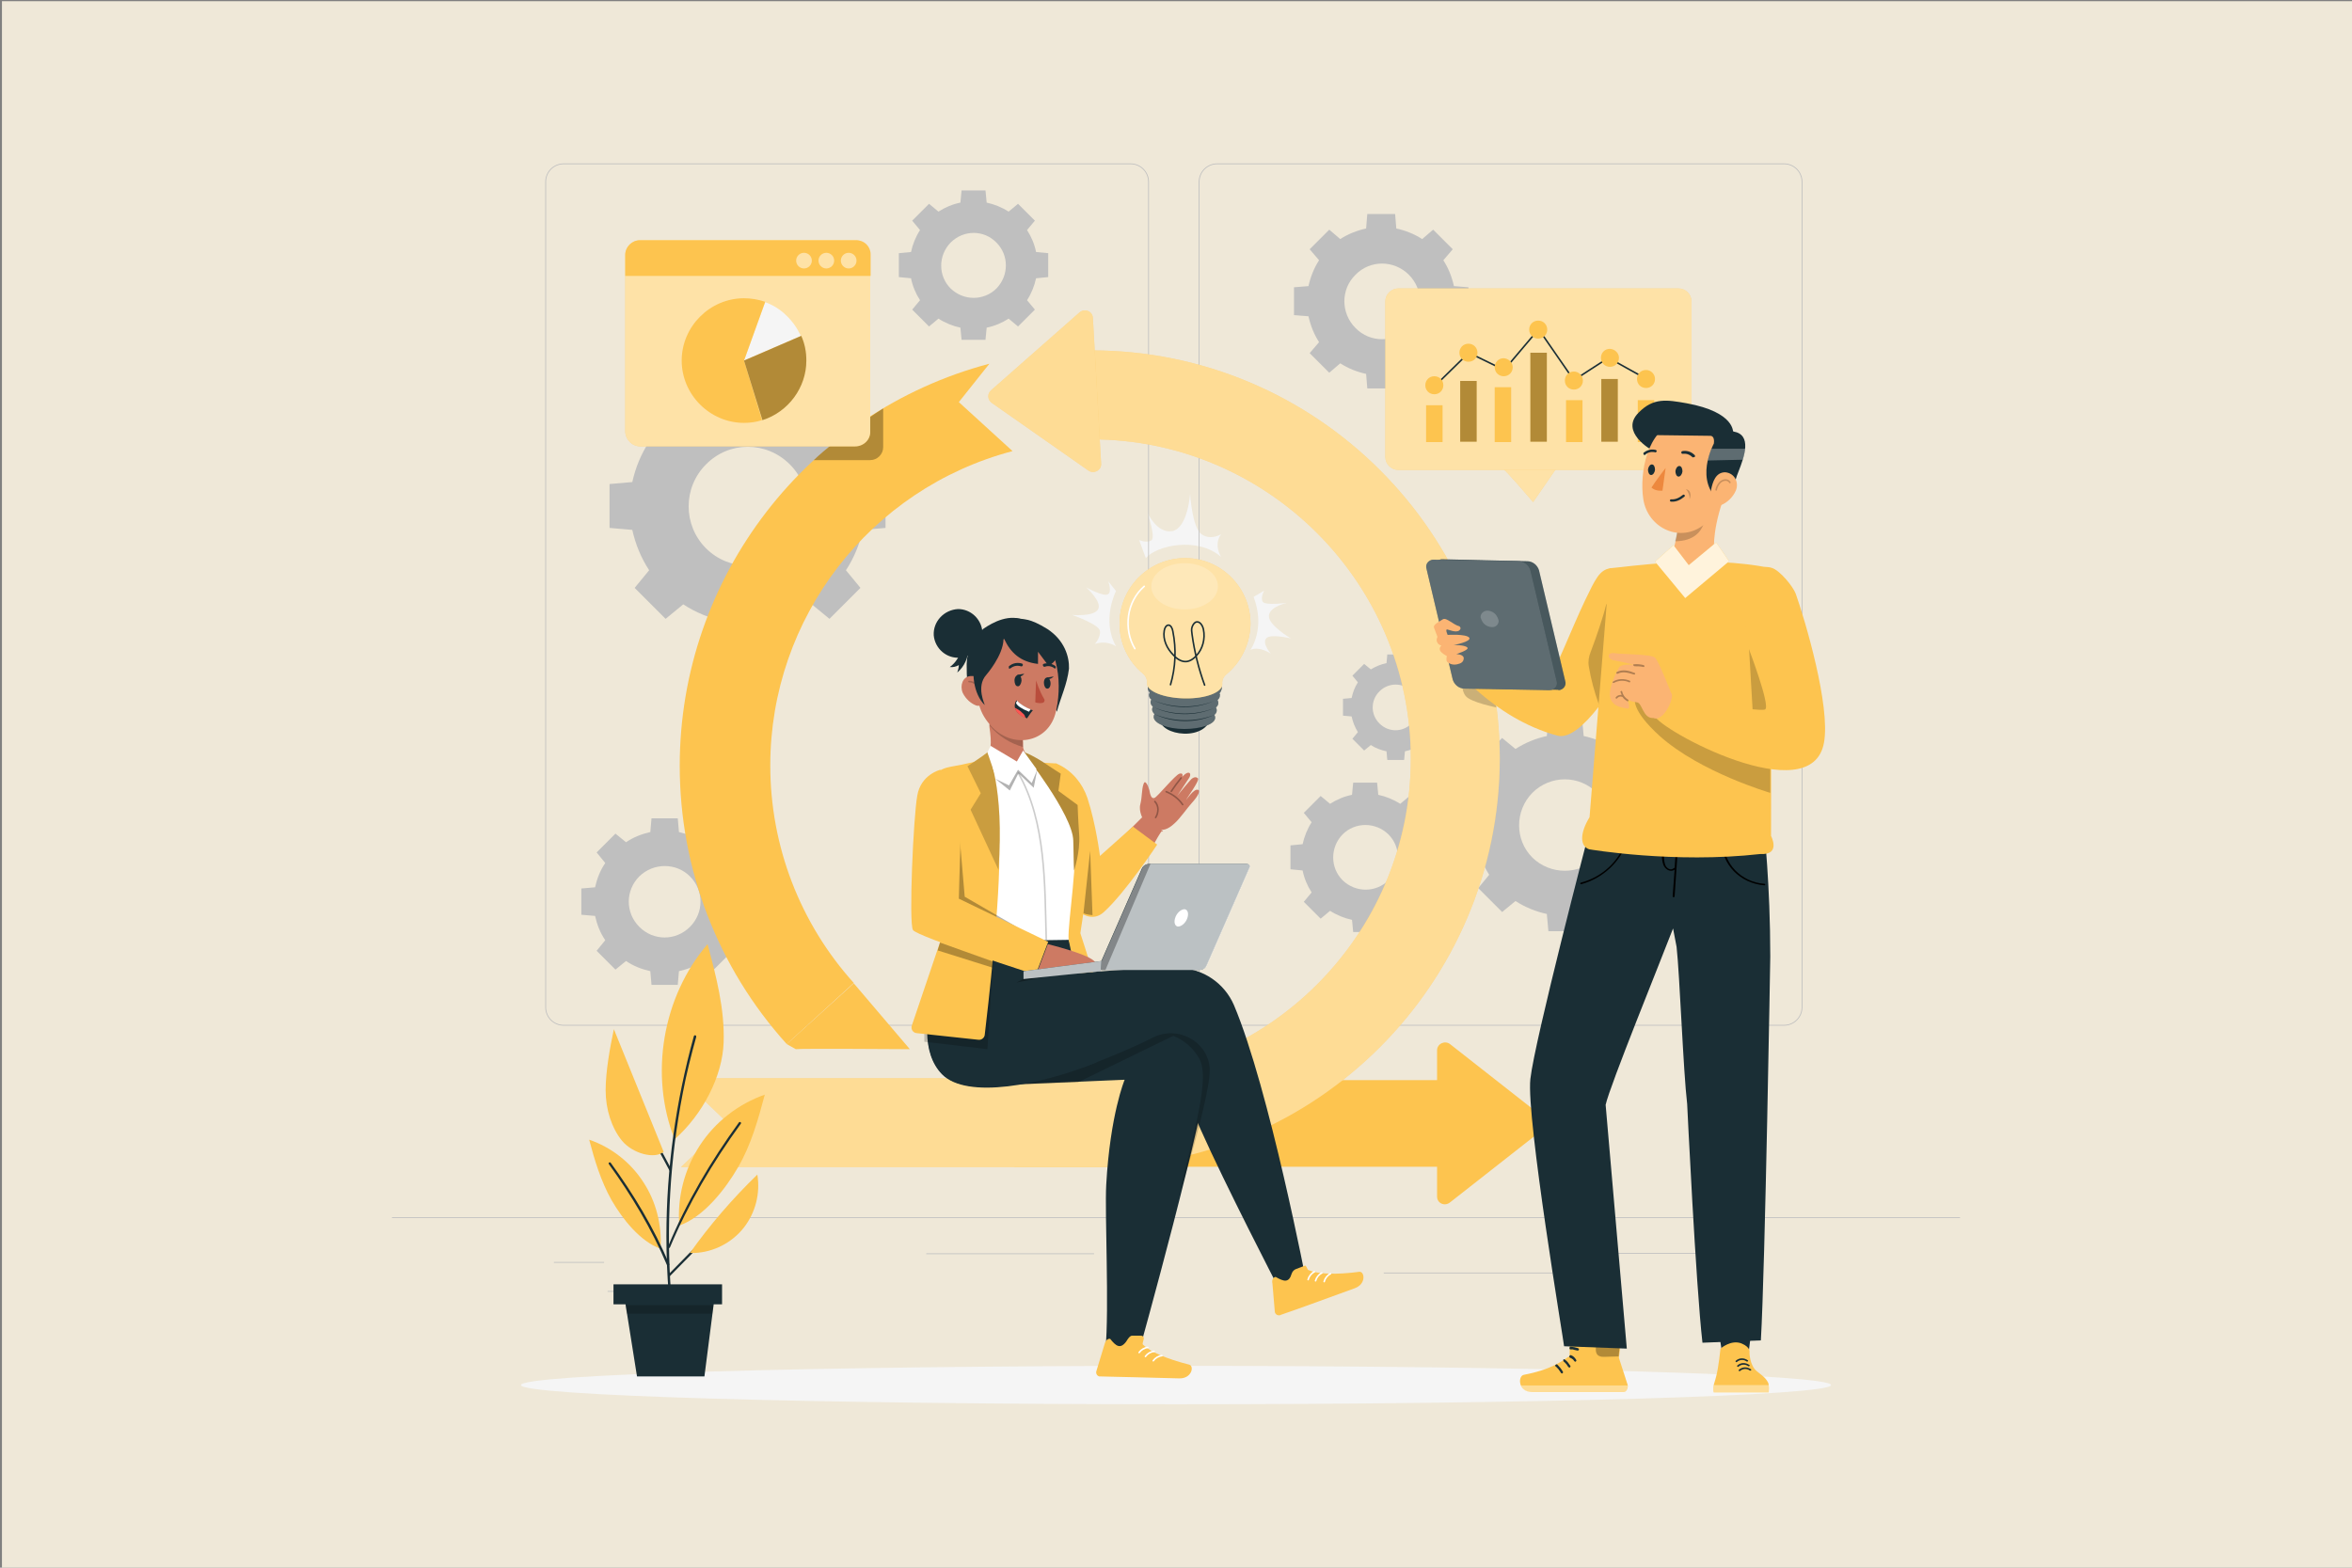 <?xml version="1.0" encoding="utf-8"?>
<!-- Generator: Adobe Illustrator 26.5.0, SVG Export Plug-In . SVG Version: 6.00 Build 0)  -->
<svg version="1.0" id="Layer_1" xmlns="http://www.w3.org/2000/svg" xmlns:xlink="http://www.w3.org/1999/xlink" x="0px" y="0px"
	 viewBox="0 0 600 400" enable-background="new 0 0 600 400" xml:space="preserve">
<rect x="0" y="0" width="600" height="400" fill="#808080" stroke="none"/>
<rect x="0.5" y="0.3" fill="#EFE8D8" width="600" height="400"/>
<g>
	<path fill="#F5F5F5" d="M292.3,142.4c2.8-3.3,13.3-5.5,19.2-0.3c0,0-2-3.1,0-5.8c0,0-2.6,1.7-5,0c-2.4-1.7-2.9-10.3-2.9-10.3
		s-0.6,8.7-4.5,9.5c-3.9,0.8-6.4-4.7-6.4-4.7s2.1,6.1,1.1,7c-1.1,0.9-3.2,0-3.2,0L292.3,142.4z"/>
	<path fill="#F5F5F5" d="M284.7,150.8c0,0-3.8,7.4,0,14.1c-1.6-1-3.6-1.2-5.4-0.6c0,0,1.5-1.6,1.3-3.3c-0.2-1.7-7.1-4.1-7.1-4.1
		s5.5,0.5,6.6-1.4c1.2-1.9-3-5.6-3-5.6s4.6,2.5,5.6,1.7c1-0.8,0-3.3,0-3.3L284.7,150.8z"/>
	<path fill="#F5F5F5" d="M319,165.8c0,0,3.9-5.4,0.8-13.5l2.7-1.6c0,0-1,1.7-0.4,2.8c0.6,1.1,6.3,0.3,6.3,0.3s-4.5,0.9-4.7,3.3
		c-0.2,2.4,5.6,5.8,5.6,5.8s-5.3-1.3-6.3,0c-1.1,1.3,1.2,3.9,1.2,3.9S321.4,164.8,319,165.8z"/>
	<path fill="#BFBFBF" d="M165.6,112.7c-2.1,3.2-3.5,6.7-4.3,10.3l-5.8,0.5l0,11.2l5.8,0.5c0.8,3.6,2.2,7.1,4.3,10.3l-3.7,4.5
		l7.9,7.9l4.5-3.7c3.2,2.1,6.7,3.5,10.3,4.3l0.5,5.8l11.2,0l0.5-5.8c3.6-0.8,7.1-2.2,10.3-4.3l4.5,3.7l7.9-7.9l-3.7-4.5
		c2.1-3.2,3.5-6.7,4.3-10.3l5.8-0.5l0-11.2l-5.8-0.5c-0.8-3.6-2.2-7.1-4.3-10.3l3.7-4.5l-7.9-7.9l-4.5,3.7
		c-3.2-2.1-6.7-3.5-10.3-4.3l-0.5-5.8l-11.2,0l-0.5,5.8c-3.6,0.8-7.1,2.2-10.3,4.3l-4.5-3.7l-7.9,7.9L165.6,112.7z M201.5,118.5
		c5.9,5.9,5.9,15.5,0,21.4c-5.9,5.9-15.5,5.9-21.4,0c-5.9-5.9-5.9-15.5,0-21.4C186,112.5,195.5,112.5,201.5,118.5z"/>
	<path fill="#BFBFBF" d="M234.7,58.7c-1.1,1.7-1.9,3.7-2.3,5.6l-3.1,0.3l0,6.1l3.1,0.3c0.4,2,1.2,3.9,2.3,5.6l-2,2.4l4.3,4.3l2.4-2
		c1.7,1.1,3.7,1.9,5.6,2.3l0.3,3.1l6.1,0l0.3-3.1c2-0.4,3.9-1.2,5.6-2.3l2.4,2l4.3-4.3l-2-2.4c1.1-1.7,1.9-3.7,2.3-5.6l3.1-0.3
		l0-6.1l-3.1-0.3c-0.4-2-1.2-3.9-2.3-5.6l2-2.4l-4.3-4.3l-2.4,2c-1.7-1.1-3.7-1.9-5.6-2.3l-0.3-3.1l-6.1,0l-0.3,3.1
		c-2,0.4-3.9,1.2-5.6,2.3l-2.4-2l-4.3,4.3L234.7,58.7z M254.2,61.9c3.2,3.2,3.2,8.4,0,11.7c-3.2,3.2-8.4,3.2-11.7,0
		c-3.2-3.2-3.2-8.4,0-11.7C245.8,58.6,251,58.6,254.2,61.9z"/>
	<path fill="#BFBFBF" d="M346.4,174.1c-0.8,1.2-1.3,2.6-1.6,4l-2.2,0.2l0,4.3l2.2,0.2c0.3,1.4,0.8,2.7,1.6,4l-1.4,1.7l3,3l1.7-1.4
		c1.2,0.8,2.6,1.3,4,1.6l0.2,2.2l4.3,0l0.2-2.2c1.4-0.3,2.7-0.8,4-1.6l1.7,1.4l3-3l-1.4-1.7c0.8-1.2,1.3-2.6,1.6-4l2.2-0.2l0-4.3
		l-2.2-0.2c-0.3-1.4-0.8-2.7-1.6-4l1.4-1.7l-3-3l-1.7,1.4c-1.2-0.8-2.6-1.3-4-1.6l-0.2-2.2l-4.3,0l-0.2,2.2c-1.4,0.3-2.7,0.8-4,1.6
		l-1.7-1.4l-3,3L346.4,174.1z M360.1,176.4c2.3,2.3,2.3,5.9,0,8.2c-2.3,2.3-5.9,2.3-8.2,0c-2.3-2.3-2.3-5.9,0-8.2
		C354.2,174.1,357.9,174.1,360.1,176.4z"/>
	<path fill="#BFBFBF" d="M334.6,209.8c-1.1,1.7-1.9,3.7-2.3,5.6l-3.1,0.3l0,6.1l3.1,0.3c0.4,2,1.2,3.9,2.3,5.6l-2,2.4l4.3,4.3l2.4-2
		c1.7,1.1,3.7,1.9,5.6,2.3l0.3,3.1l6.1,0l0.3-3.1c2-0.4,3.9-1.2,5.6-2.3l2.4,2l4.3-4.3l-2-2.4c1.1-1.7,1.9-3.7,2.3-5.6l3.1-0.3
		l0-6.1l-3.1-0.3c-0.4-2-1.2-3.9-2.3-5.6l2-2.4l-4.3-4.3l-2.4,2c-1.7-1.1-3.7-1.9-5.6-2.3l-0.3-3.1l-6.1,0l-0.3,3.1
		c-2,0.4-3.9,1.2-5.6,2.3l-2.4-2l-4.3,4.3L334.6,209.8z M354.2,212.9c3.2,3.2,3.2,8.4,0,11.7c-3.2,3.2-8.4,3.2-11.7,0
		c-3.2-3.2-3.2-8.4,0-11.7C345.7,209.7,350.9,209.7,354.2,212.9z"/>
	<path fill="#BFBFBF" d="M379.9,197.8c-1.6,2.5-2.7,5.2-3.3,8l-4.4,0.4l0,8.6l4.4,0.4c0.6,2.8,1.7,5.5,3.3,8l-2.8,3.4l6.1,6.1
		l3.4-2.8c2.5,1.6,5.2,2.7,8,3.3l0.4,4.4l8.6,0l0.4-4.4c2.8-0.6,5.5-1.7,8-3.3l3.4,2.8l6.1-6.1l-2.8-3.4c1.6-2.5,2.7-5.2,3.3-8
		l4.4-0.4l0-8.6l-4.4-0.4c-0.6-2.8-1.7-5.5-3.3-8l2.8-3.4l-6.1-6.1l-3.4,2.8c-2.5-1.6-5.2-2.7-8-3.3l-0.4-4.4l-8.6,0l-0.4,4.4
		c-2.8,0.6-5.5,1.7-8,3.3l-3.4-2.8l-6.1,6.1L379.9,197.8z M407.4,202.3c4.5,4.5,4.5,11.9,0,16.5c-4.5,4.5-11.9,4.5-16.5,0
		c-4.5-4.5-4.5-11.9,0-16.5C395.5,197.7,402.9,197.7,407.4,202.3z"/>
	<path fill="#BFBFBF" d="M336.5,66.4c-1.3,2-2.2,4.3-2.7,6.6l-3.7,0.3l0,7.1l3.7,0.3c0.5,2.3,1.4,4.6,2.7,6.6l-2.4,2.8l5,5l2.8-2.4
		c2,1.3,4.3,2.2,6.6,2.7l0.3,3.7l7.1,0l0.3-3.7c2.3-0.5,4.6-1.4,6.6-2.7l2.8,2.4l5-5l-2.4-2.8c1.3-2,2.2-4.3,2.7-6.6l3.7-0.3l0-7.1
		l-3.7-0.3c-0.5-2.3-1.4-4.6-2.7-6.6l2.4-2.8l-5-5l-2.8,2.4c-2-1.3-4.3-2.2-6.6-2.7l-0.3-3.7l-7.1,0l-0.3,3.7
		c-2.3,0.5-4.6,1.4-6.6,2.7l-2.8-2.4l-5,5L336.5,66.4z M359.4,70.1c3.8,3.8,3.8,9.9,0,13.6c-3.8,3.8-9.9,3.8-13.6,0
		c-3.8-3.8-3.8-9.9,0-13.6C349.5,66.3,355.6,66.3,359.4,70.1z"/>
	<path fill="#BFBFBF" d="M154.4,220.2c-1.3,1.9-2.1,4-2.6,6.2l-3.5,0.3l0,6.7l3.5,0.3c0.5,2.2,1.3,4.3,2.6,6.2l-2.2,2.7l4.8,4.8
		l2.7-2.2c1.9,1.3,4,2.1,6.2,2.6l0.3,3.5l6.7,0l0.3-3.5c2.2-0.5,4.3-1.3,6.2-2.6l2.7,2.2l4.8-4.8l-2.2-2.7c1.3-1.9,2.1-4,2.6-6.2
		l3.5-0.3l0-6.7l-3.5-0.3c-0.5-2.2-1.3-4.3-2.6-6.2l2.2-2.7l-4.8-4.8l-2.7,2.2c-1.9-1.3-4-2.1-6.2-2.6l-0.3-3.5l-6.7,0l-0.3,3.5
		c-2.2,0.5-4.3,1.3-6.2,2.6l-2.7-2.2l-4.8,4.8L154.4,220.2z M176,223.6c3.6,3.6,3.6,9.3,0,12.9c-3.6,3.6-9.3,3.6-12.9,0
		c-3.6-3.6-3.6-9.3,0-12.9C166.7,220.1,172.5,220.1,176,223.6z"/>
	<g>
		<g>
			<g>
				<g>
					<g>
						<path fill="#BFBFBF" d="M455.1,261.7H310.5c-2.6,0-4.7-2.1-4.7-4.7V46.4c0-2.6,2.1-4.7,4.7-4.7h144.6c2.6,0,4.7,2.1,4.7,4.7
							V257C459.8,259.6,457.7,261.7,455.1,261.7z M310.5,41.9c-2.5,0-4.5,2-4.5,4.5V257c0,2.5,2,4.5,4.5,4.5h144.6
							c2.5,0,4.5-2,4.5-4.5V46.4c0-2.5-2-4.5-4.5-4.5H310.5z"/>
					</g>
				</g>
				<g>
					<g>
						<path fill="#BFBFBF" d="M288.4,261.7H143.8c-2.6,0-4.7-2.1-4.7-4.7V46.4c0-2.6,2.1-4.7,4.7-4.7h144.6c2.6,0,4.7,2.1,4.7,4.7
							V257C293.1,259.6,291,261.7,288.4,261.7z M143.8,41.9c-2.5,0-4.5,2-4.5,4.5V257c0,2.5,2,4.5,4.5,4.5h144.6
							c2.5,0,4.5-2,4.5-4.5V46.4c0-2.5-2-4.5-4.5-4.5H143.8z"/>
					</g>
				</g>
			</g>
			<g>
				<g>
					<rect x="100" y="310.6" fill="#BFBFBF" width="400" height="0.2"/>
				</g>
			</g>
		</g>
		<rect x="141.3" y="322" fill="#BFBFBF" width="12.8" height="0.2"/>
		<rect x="236.3" y="319.8" fill="#BFBFBF" width="42.8" height="0.2"/>
		<rect x="155" y="329.4" fill="#BFBFBF" width="29" height="0.2"/>
		<rect x="402.7" y="319.7" fill="#BFBFBF" width="34.6" height="0.2"/>
		<rect x="444.4" y="319.7" fill="#BFBFBF" width="5.1" height="0.2"/>
		<rect x="353" y="324.7" fill="#BFBFBF" width="43.1" height="0.2"/>
	</g>
	<g>
		<g>
			<path fill="#F5F5F5" d="M467.1,353.4c0,2.7-74.8,4.9-167.1,4.9s-167.1-2.2-167.1-4.9c0-2.7,74.8-4.9,167.1-4.9
				S467.1,350.7,467.1,353.4z"/>
		</g>
	</g>
	<g id="freepik--light-bulb--inject-2">
		<g>
			<g>
				<path fill="#1A2E35" d="M308.4,183.6c0,2-2.8,3.7-6.3,3.6c-3.4-0.1-6.2-1.7-6.2-3.7c0-2,2.8-3.7,6.3-3.6
					C305.7,179.9,308.5,181.6,308.4,183.6z"/>
				<path fill="#1A2E35" d="M311.1,176.9c0.3-0.3,0.5-0.8,0.6-1.2c0-2-4.2-3.7-9.4-3.7c-5.2,0-9.5,1.5-9.5,3.5
					c0,0.5,0.2,0.9,0.5,1.2c-0.1,0.2-0.2,0.4-0.2,0.6c0,0.5,0.2,0.9,0.6,1.2c-0.1,0.2-0.2,0.4-0.2,0.6c0,0.5,0.2,0.9,0.6,1.2
					c-0.1,0.2-0.2,0.4-0.2,0.7c0,0.5,0.3,0.9,0.6,1.2c-0.1,0.2-0.2,0.4-0.2,0.7c0,1.7,3.5,3.1,7.8,3.1c4.3,0,7.9-1.2,7.9-2.9
					c0-0.2-0.1-0.5-0.2-0.7c0.4-0.3,0.6-0.7,0.6-1.2c0-0.2-0.1-0.5-0.2-0.7c0.4-0.3,0.6-0.7,0.6-1.2c0-0.2-0.1-0.5-0.2-0.7
					c0.4-0.3,0.6-0.7,0.6-1.2C311.3,177.3,311.2,177.1,311.1,176.9z"/>
				<path opacity="0.3" fill="#FFFFFF" enable-background="new    " d="M311.1,176.9c0.3-0.3,0.5-0.8,0.6-1.2c0-2-4.2-3.7-9.4-3.7
					c-5.2,0-9.5,1.5-9.5,3.5c0,0.5,0.2,0.9,0.5,1.2c-0.1,0.2-0.2,0.4-0.2,0.6c0,0.5,0.2,0.9,0.6,1.2c-0.1,0.2-0.2,0.4-0.2,0.6
					c0,0.5,0.2,0.9,0.6,1.2c-0.1,0.2-0.2,0.4-0.2,0.7c0,0.5,0.3,0.9,0.6,1.2c-0.1,0.2-0.2,0.4-0.2,0.7c0,1.7,3.5,3.1,7.8,3.1
					c4.3,0,7.9-1.2,7.9-2.9c0-0.2-0.1-0.5-0.2-0.7c0.4-0.3,0.6-0.7,0.6-1.2c0-0.2-0.1-0.5-0.2-0.7c0.4-0.3,0.6-0.7,0.6-1.2
					c0-0.2-0.1-0.5-0.2-0.7c0.4-0.3,0.6-0.7,0.6-1.2C311.3,177.3,311.2,177.1,311.1,176.9z"/>
				<path fill="#FDC44F" d="M319,159.3c0.1-9.2-7.3-16.8-16.5-16.9c-9.2-0.1-16.8,7.3-16.9,16.5c-0.1,5,2.1,9.8,6,13
					c0.7,0.6,1.1,1.5,1,2.4c0,0,0,0.1,0,0.1c0,2,4.3,3.7,9.6,3.8c5.3,0.1,9.6-1.5,9.6-3.6c0,0,0-0.1,0-0.1c-0.1-0.9,0.3-1.8,1-2.4
					C316.6,169,318.9,164.3,319,159.3z"/>
				<path opacity="0.5" fill="#FFFFFF" enable-background="new    " d="M319,159.3c0.1-9.2-7.3-16.8-16.5-16.9
					c-9.2-0.1-16.8,7.3-16.9,16.5c-0.1,5,2.1,9.8,6,13c0.7,0.6,1.1,1.5,1,2.4c0,0,0,0.1,0,0.1c0,2,4.3,3.7,9.6,3.8
					c5.3,0.1,9.6-1.5,9.6-3.6c0,0,0-0.1,0-0.1c-0.1-0.9,0.3-1.8,1-2.4C316.6,169,318.9,164.3,319,159.3z"/>
				<path opacity="0.2" fill="#FFFFFF" enable-background="new    " d="M310.7,149.6c0,3.3-3.8,5.9-8.5,5.9c-4.7,0-8.5-2.6-8.5-5.9
					c0-3.3,3.8-5.9,8.5-5.9C306.9,143.7,310.7,146.3,310.7,149.6z"/>
			</g>
			
				<path fill="none" stroke="#FFFFFF" stroke-width="0.4" stroke-linecap="round" stroke-linejoin="round" stroke-miterlimit="10" d="
				M289.5,165.5c-1.5-2.5-2-5.5-1.6-8.4c0.4-2.9,1.8-5.6,4-7.5"/>
			<g>
				<path fill="#1A2E35" d="M294.5,182.2c4.8,2,10.4,2.1,15.3,0.2C305,184.6,299.2,184.5,294.5,182.2L294.5,182.2z"/>
			</g>
			<g>
				<path fill="#1A2E35" d="M294.4,180.5c4.8,2,10.4,2.1,15.3,0.2C304.9,182.8,299.1,182.7,294.4,180.5L294.4,180.5z"/>
			</g>
			<g>
				<path fill="#1A2E35" d="M294.3,178.7c4.8,2,10.4,2.1,15.3,0.2C304.8,181,299,180.9,294.3,178.7L294.3,178.7z"/>
			</g>
			
				<path fill="none" stroke="#1A2E35" stroke-width="0.4" stroke-linecap="round" stroke-linejoin="round" stroke-miterlimit="10" d="
				M298.6,174.7c1.3-4.4,1.5-9.1,0.6-13.6c-0.1-0.7-0.5-1.6-1.1-1.6c-0.6,0-1,0.7-1.1,1.4c-0.4,2.3,0.7,4.6,2.3,6.2
				c0.8,0.9,1.8,1.6,2.9,1.7c1.1,0.1,2.2-0.6,3-1.5c1.6-1.7,2.3-4.3,1.8-6.7c-0.2-1-0.9-2.1-1.8-1.9c-0.5,0.1-0.9,0.7-1.1,1.3
				s-0.1,1.2,0,1.9c0.6,4.4,1.7,8.8,3.2,12.9"/>
		</g>
	</g>
	<g>
		<g>
			<path fill="#FDC44F" d="M383.6,119.8c0.5,0.1,7.5,8.3,7.5,8.3l6-8.7L383.6,119.8z"/>
			<path opacity="0.5" fill="#FFFFFF" d="M383.6,119.8c0.5,0.1,7.5,8.3,7.5,8.3l6-8.7L383.6,119.8z"/>
		</g>
		<g>
			<g>
				<path fill="#FDC44F" d="M428.2,119.9h-71.5c-1.8,0-3.3-1.5-3.3-3.3V76.9c0-1.8,1.5-3.3,3.3-3.3h71.5c1.8,0,3.3,1.5,3.3,3.3v39.8
					C431.5,118.4,430,119.9,428.2,119.9z"/>
				<path opacity="0.5" fill="#FFFFFF" d="M428.2,119.9h-71.5c-1.8,0-3.3-1.5-3.3-3.3V76.9c0-1.8,1.5-3.3,3.3-3.3h71.5
					c1.8,0,3.3,1.5,3.3,3.3v39.8C431.5,118.4,430,119.9,428.2,119.9z"/>
			</g>
			<path fill="none" stroke="#1A2E35" stroke-width="0.4" stroke-miterlimit="10" d="M365.2,99.3c0.3-0.3,9.5-9.3,9.5-9.3l9,4.4
				l8.8-10.4l9,13l8.8-5.7"/>
			<rect x="363.8" y="103.4" fill="#FDC44F" width="4.2" height="9.4"/>
			<rect x="372.5" y="97.2" fill="#FDC44F" width="4.2" height="15.5"/>
			<rect x="381.3" y="98.8" fill="#FDC44F" width="4.2" height="14"/>
			<rect x="390.4" y="90" fill="#FDC44F" width="4.2" height="22.7"/>
			<rect x="399.5" y="102.1" fill="#FDC44F" width="4.2" height="10.7"/>
			<path fill="#FDC44F" d="M368.2,98.3c0,1.3-1,2.3-2.3,2.3c-1.3,0-2.3-1-2.3-2.3c0-1.3,1-2.3,2.3-2.3C367.2,96,368.2,97,368.2,98.3
				z"/>
			<path fill="#FDC44F" d="M376.9,90c0,1.3-1,2.3-2.3,2.3c-1.3,0-2.3-1-2.3-2.3c0-1.3,1-2.3,2.3-2.3C375.9,87.7,376.9,88.7,376.9,90
				z"/>
			<path fill="#FDC44F" d="M385.9,93.7c0,1.3-1,2.3-2.3,2.3c-1.3,0-2.3-1-2.3-2.3c0-1.3,1-2.3,2.3-2.3
				C384.9,91.5,385.9,92.5,385.9,93.7z"/>
			<path fill="#FDC44F" d="M394.7,84.1c0,1.3-1,2.3-2.3,2.3c-1.3,0-2.3-1-2.3-2.3c0-1.3,1-2.3,2.3-2.3
				C393.7,81.8,394.7,82.8,394.7,84.1z"/>
			<path fill="#FDC44F" d="M403.8,97.1c0,1.3-1,2.3-2.3,2.3c-1.3,0-2.3-1-2.3-2.3c0-1.3,1-2.3,2.3-2.3
				C402.7,94.8,403.8,95.8,403.8,97.1z"/>
			<rect x="408.5" y="96.7" fill="#FDC44F" width="4.2" height="16"/>
			<rect x="372.5" y="97.2" opacity="0.3" width="4.2" height="15.5"/>
			<rect x="390.4" y="90" opacity="0.3" width="4.2" height="22.7"/>
			<rect x="408.5" y="96.7" opacity="0.3" width="4.2" height="16"/>
			<rect x="417.8" y="102.1" fill="#FDC44F" width="4.2" height="10.7"/>
			<line fill="none" stroke="#1A2E35" stroke-width="0.4" stroke-miterlimit="10" x1="410.3" y1="91.3" x2="420" y2="96.7"/>
			<path fill="#FDC44F" d="M413,91.3c0,1.3-1,2.3-2.3,2.3c-1.3,0-2.3-1-2.3-2.3c0-1.3,1-2.3,2.3-2.3C412,89.1,413,90.1,413,91.3z"/>
			<path fill="#FDC44F" d="M422.2,96.7c0,1.3-1,2.3-2.3,2.3c-1.3,0-2.3-1-2.3-2.3c0-1.3,1-2.3,2.3-2.3
				C421.2,94.4,422.2,95.5,422.2,96.7z"/>
		</g>
	</g>
	<g>
		<g>
			<g>
				<g>
					<path fill="#FDC44F" d="M366.6,305.3V268c0-1.7,2-2.6,3.3-1.6l23.7,18.6c1,0.8,1,2.4,0,3.2l-23.7,18.6
						C368.5,307.9,366.6,307,366.6,305.3z"/>
				</g>
				<g>
					<rect x="258.8" y="275.6" fill="#FDC44F" width="111.6" height="22.1"/>
				</g>
			</g>
			<g>
				<path fill="#FDC44F" d="M278.4,297.8H173.7l11.9-11.3l-11.9-11.4h104.7c44.9,0,81.5-36.6,81.5-81.5c0-44.9-36.6-81.5-81.5-81.5
					V89.4c57.4,0,104.2,46.7,104.2,104.2C382.5,251,335.8,297.8,278.4,297.8z"/>
			</g>
			<g opacity="0.4">
				<path fill="#FFFFFF" d="M278.4,297.8H173.7l11.9-11.3l-11.9-11.4h104.7c44.9,0,81.5-36.6,81.5-81.5c0-44.9-36.6-81.5-81.5-81.5
					V89.4c57.4,0,104.2,46.7,104.2,104.2C382.5,251,335.8,297.8,278.4,297.8z"/>
			</g>
			<g>
				<g>
					<path fill="#FDC44F" d="M200.7,266.4c-17.6-19.5-27.3-44.7-27.3-71c0-48.1,32.5-90.3,79-102.6l-7.8,9.8l13.7,12.5
						c-36.4,9.6-61.8,42.6-61.8,80.2c0,20.6,7.6,40.3,21.3,55.5L200.7,266.4z"/>
				</g>
				<path fill="#FDC44F" d="M203,267.7c0.9-0.2,29.1,0,29.1,0l-14.3-16.8l-17.1,15.5L203,267.7z"/>
			</g>
			<g>
				<path fill="#FDC44F" d="M278.8,81.1l2.1,37.2c0.1,1.7-1.8,2.7-3.2,1.8L253,102.8c-1.1-0.8-1.2-2.3-0.2-3.2l22.6-19.9
					C276.7,78.6,278.7,79.4,278.8,81.1z"/>
				<path opacity="0.4" fill="#FFFFFF" d="M278.8,81.1l2.1,37.2c0.1,1.7-1.8,2.7-3.2,1.8L253,102.8c-1.1-0.8-1.2-2.3-0.2-3.2
					l22.6-19.9C276.7,78.6,278.7,79.4,278.8,81.1z"/>
			</g>
		</g>
		<g>
			<g>
				<g>
					<g>
						<path fill="#1A2E35" d="M267.2,160.5c4.4,2.9,5.6,7.1,5.5,10.1c-0.5,4.1-2,7-3.1,11l-10.8-23.9
							C261.3,158.1,262.5,157.6,267.2,160.5z"/>
						<path fill="#1A2E35" d="M261.7,158.4c-4.2-2-8.4,0.4-10.8,2c-2.7,2.3-4.2,5.5-4.3,9c0,3.3,0,7.2,2,8.9c1.1,1,2.6,1.5,4,1.3
							l16.1-14.9C267,162,264.5,159.9,261.7,158.4z"/>
						<g>
							<path fill="#CD7A63" d="M262,202.4c-1.2,1.3-2.4,0.9-4,0.2c-9.8-3.5-6.9-8.3-6.9-8.3c1.9-2.2,1.9-4.8,1.3-8.8
								c0-0.1,0-0.2,0-0.4c0-0.5,0.2-1.1,0.5-1.5c0.8-1.2,2.5-1.5,3.7-0.7c0,0,0,0,0,0l4.4,1.3l0,0c0,0.1,0,0.1,0,0.2
								c0,2.2-0.1,3.9,0,5.2c0,0.2,0,0.3,0,0.5l0,0c0,0.2,0,0.3,0,0.5c0.1,1.8,3.2,4.5,4.5,5.1C266.1,196.2,266.2,198.1,262,202.4z"
								/>
							<path opacity="0.2" enable-background="new    " d="M260.9,184.2L260.9,184.2c0,0.1,0,0.1,0,0.2c0,2.2-0.1,3.9,0,5.2
								c0,0.2,0,0.3,0,0.5l0,0c0,0.2,0,0.3,0.1,0.5l0,0c-3.3-0.9-6.3-2.8-8.6-5.5l0,0c0-0.5,0.2-1,0.5-1.5c0.8-1.2,2.4-1.5,3.7-0.7
								L260.9,184.2z"/>
							<path fill="#CD7A63" d="M249,170.3c0.2,7.5,0.1,10.7,3.7,14.8c5.4,6.1,14.4,4.5,16.5-2.9c1.8-6.7,1.3-17.8-5.8-21.3
								C256.2,157.5,248.8,162.8,249,170.3z"/>
							<path fill="#CD7A63" d="M245.6,176.8c0.8,1.6,2.1,2.7,3.4,3.2c2,0.7,3.3-2.5,2.8-4.5c-0.5-1.9-2.3-3.2-4.3-3
								C245.6,172.7,244.8,174.9,245.6,176.8z"/>
							
								<path opacity="0.2" fill="none" stroke="#000000" stroke-width="0.4" stroke-linecap="round" stroke-linejoin="round" stroke-miterlimit="10" d="
								M249.9,176.7c0-0.7-0.3-1.4-0.8-2c-0.5-0.5-1.2-0.8-1.9-0.8"/>
							<g>
								<g>
									<path fill="#1A2E35" d="M258.8,173.6c0,0.8,0.3,1.5,0.8,1.5c0.5,0.1,0.9-0.6,1-1.4c0-0.8-0.3-1.5-0.8-1.5
										C259.3,172.2,258.8,172.8,258.8,173.6z"/>
									<path fill="#1A2E35" d="M266.3,174.2c0,0.8,0.4,1.5,0.8,1.5c0.5,0.1,0.9-0.5,0.9-1.3c0-0.8-0.4-1.5-0.8-1.5
										C266.7,172.8,266.3,173.4,266.3,174.2z"/>
									<path fill="#1A2E35" d="M257.5,170.6c0.1,0,0.2,0,0.3-0.1c1.3-1,2.5-0.5,2.6-0.5c0.2,0.1,0.4,0,0.5-0.2
										c0.1-0.2,0-0.4-0.2-0.5c-0.1,0-1.7-0.6-3.2,0.6c-0.2,0.1-0.2,0.4-0.1,0.5C257.3,170.6,257.4,170.6,257.5,170.6z"/>
									<path fill="#1A2E35" d="M269.1,170.6c0.1,0,0.1-0.1,0.2-0.2c0.1-0.2,0-0.4-0.1-0.5c-1.6-1.1-3-0.5-3-0.5
										c-0.2,0.1-0.2,0.3-0.1,0.5c0.1,0.2,0.3,0.3,0.5,0.2c0.1,0,1.1-0.5,2.4,0.4C268.9,170.6,269,170.6,269.1,170.6z"/>
									<path fill="#B94D3C" d="M264.3,173.6c0,0,0.9,2.9,2.1,4.8c0.2,0.3,0,0.8-0.3,0.9c-1,0.3-2-0.1-2-0.1L264.3,173.6z"/>
								</g>
								<path fill="#1A2E35" d="M259.5,172.2l1.8-0.3C261.2,172,260.2,173.2,259.5,172.2z"/>
								<path fill="#1A2E35" d="M267,172.9l1.8-0.3C268.8,172.6,267.7,173.8,267,172.9z"/>
							</g>
						</g>
						<g>
							<path fill="#1A2E35" d="M263.5,181.2c-0.6,0.7-1.5,2.1-1.5,2.1c-0.1-0.1-0.3-0.1-0.4-0.2c-1.9-0.8-2.5-1.8-2.7-2.6
								c-0.1-0.5,0-0.9,0.1-1.2c0.1-0.4,0.3-0.6,0.3-0.6c0.8,1,2.5,1.9,3.4,2.3C263.3,181.2,263.5,181.2,263.5,181.2z"/>
							<path fill="#FFFFFF" d="M262.9,181l-0.4,0.6c-1.8-0.7-3-1.5-3.3-2.2c0.1-0.4,0.3-0.6,0.3-0.6
								C260.2,179.7,261.9,180.6,262.9,181z"/>
							<path fill="#FE5652" d="M261.6,183.2c-1.9-0.8-2.5-1.8-2.7-2.6c0.6,0.3,1.4,0.7,1.9,1.3C261.4,182.3,261.5,182.8,261.6,183.2
								z"/>
						</g>
						<path fill="#1A2E35" d="M251.6,172.2c0,0,4.3-4.9,4.4-9.1c0,0,15.4-3.4,14,9.9c0,0,3.3-11.5-9.3-13.4
							c-12.6-1.9-15.2,14.6-9.5,20.3C251.3,179.8,248.9,175.2,251.6,172.2z"/>
						<path fill="#1A2E35" d="M238.2,162.1c0.3,3.4,3.3,6,6.7,5.7c3.4-0.3,6-3.3,5.7-6.7c-0.3-3.2-3-5.7-6.2-5.7
							C240.8,155.6,238,158.6,238.2,162.1z"/>
						<path fill="#1A2E35" d="M266.5,161.2c1.7,1.6,2.8,3.7,3.2,5.9c0,1.6-2.2,2.8-2.2,2.8l-2.7-3.6v3.1c-4.5-0.5-7-2.9-8.6-6.3
							l2.5-4.4C258.6,158.8,265,159.9,266.5,161.2z"/>
						<g>
							<path fill="#1A2E35" d="M245.2,165.7c-0.4,1.8-1.4,3.4-2.9,4.5c0.8,0.1,1.6-0.1,2.3-0.5c0,0.6-0.2,1.3-0.4,1.9
								c1.8-1.5,2.9-3.9,2.8-6.2L245.2,165.7z"/>
						</g>
					</g>
					<g>
						<g>
							<g>
								<path fill="#1A2E35" d="M333.4,327.9l-7.5,0.2c0,0-13.3-25.7-19.7-40.1c-7.6-17-5.9-22.5-8.2-22.6
									c-4.2-0.2-46.9,19.5-57.6,8.6c-10.7-10.9,4.8-37.2,4.8-37.2s23.9-3.7,25.8,2.1c0.5,1.7,1.5,3.5,1.8,5.3
									c0.3,1.7,0.9,4.3,0.9,4.3l0,0c0.6-0.1,16.9-1.7,27.1-1.5c6.1,0.1,11.6,3.9,14,9.5C323.8,277.8,333.4,327.9,333.4,327.9z"/>
								<path fill="#1A2E35" d="M258.1,276.7c0,0,1.7,0,28.8-1.2c0,0-3.7,8.8-4.7,26.8c-0.4,7.4,0.8,31.5-0.2,42.2
									c0.5,0.7,5.4,2.9,8.5,0.6c0,0,17.6-63.3,17.4-71.9c-0.2-8.6-10.1-11.1-10.1-11.1S278.5,273.2,258.1,276.7z"/>
								<path opacity="0.2" enable-background="new    " d="M283.3,269.6c3.7-1.5,7.3-3.1,10.9-4.9c6.2-3.1,13.8,0.9,14.4,7.8
									c0,0.2,0,0.5,0,0.7c0.1,3.5-3,16.6-7.5,30.8c0.1-0.8,0.3-1.7,0.5-2.5c4.4-17.8,6.6-27,4.4-31.3c-1.5-2.7-3.9-4.8-6.7-5.9
									l-24.2,11.8c-13.3,0.6-15.3,0.6-15.5,0.6C267.7,275.2,275.7,272.8,283.3,269.6z"/>
								<g>
									<g>
										<path fill="#FDC44F" d="M291.8,341.5c0-0.4-0.3-0.7-0.7-0.7h-2.3c-0.6,0-1.2,1-1.5,1.5c-1.5,2-2.6,1.2-4.1-0.7
											c-1-0.1-1.3,1-1.4,1.3l-2.1,6.9c-0.2,0.6,0.1,1.2,0.7,1.4c0.1,0,0.2,0,0.3,0c3.1,0.1,4.5,0.1,8.4,0.2l11.7,0.3
											c3.2,0.1,3.9-3.1,2.6-3.5c-5.9-1.5-10-3.3-11.8-5.1C291.3,342.9,291.7,342.2,291.8,341.5z"/>
										
											<path fill="none" stroke="#FFFFFF" stroke-width="0.4" stroke-linecap="round" stroke-linejoin="round" stroke-miterlimit="10" d="
											M292.8,343.8c-0.9,0.1-1.7,0.6-2.2,1.3"/>
										
											<path fill="none" stroke="#FFFFFF" stroke-width="0.4" stroke-linecap="round" stroke-linejoin="round" stroke-miterlimit="10" d="
											M294.4,344.8c-0.9,0.1-1.7,0.6-2.2,1.3"/>
										
											<path fill="none" stroke="#FFFFFF" stroke-width="0.4" stroke-linecap="round" stroke-linejoin="round" stroke-miterlimit="10" d="
											M296.4,345.9c-0.9,0.1-1.7,0.6-2.2,1.3"/>
									</g>
								</g>
								<g>
									<g>
										<path fill="#FDC44F" d="M333,322.9l-2.4,0.9c-0.5,0.2-0.9,0.6-1.1,1.2c-0.7,2.4-2,2-4.1,0.8c-1,0.2-0.9,1.4-0.8,1.7
											l0.6,7.1c0,0.6,0.6,1.1,1.2,1c0.1,0,0.2,0,0.3-0.1c2.9-1,4.3-1.5,7.9-2.8l11-4c3-1.1,2.5-4.3,1.2-4.2
											c-6,0.8-10.6,0.6-12.9-0.4C333.4,324,333.7,323.7,333,322.9z"/>
										
											<path fill="none" stroke="#FFFFFF" stroke-width="0.4" stroke-linecap="round" stroke-linejoin="round" stroke-miterlimit="10" d="
											M335.3,324.5c-0.8,0.4-1.4,1.2-1.6,2"/>
										
											<path fill="none" stroke="#FFFFFF" stroke-width="0.4" stroke-linecap="round" stroke-linejoin="round" stroke-miterlimit="10" d="
											M337.2,324.8c-0.8,0.4-1.4,1.2-1.6,2"/>
										
											<path fill="none" stroke="#FFFFFF" stroke-width="0.4" stroke-linecap="round" stroke-linejoin="round" stroke-miterlimit="10" d="
											M339.4,325c-0.8,0.4-1.4,1.2-1.6,2"/>
									</g>
								</g>
							</g>
							<path fill="#1A2E35" d="M277.9,248.2l-3.4,0.3c0,0-0.3-2.4-0.6-4.1c-0.3-1.8-2.2-7.7-2.7-9.4c-9.8,1-26.5,0.4-26.5,0.4
								s-15,27.8-4.4,38.7c6.4,6.5,25.3,2.7,39.4-3L277.9,248.2z"/>
							<path opacity="0.3" enable-background="new    " d="M274.4,247.6l-15.1,3.1c0,0,8.2-4.5,14.5-6.3
								C274.1,246.2,274.4,247.6,274.4,247.6z"/>
						</g>
					</g>
					<g>
						<g>
							<path fill="#CD7A63" d="M296.5,212.2c0.1-1.3-3.8,6.3-3.8,6.3l-6.6-4.7l5.3-5.3c0,0,5.4,3.5,5.3,3.6"/>
						</g>
						<path fill="#FDC44F" d="M269.9,195c3.6,1.7,6.2,4.8,7.5,8.6c2.2,6.7,3.2,14.8,3.2,14.8l8.4-7.5l6.2,4.6
							c0,0-8.2,12.4-13.7,17.3c-4.6,4-9.8-3.8-9.8-3.8l-2.3-34.2L269.9,195z"/>
						<polygon opacity="0.2" points="253.7,239.4 251.9,267.7 235.8,265.8 235.8,262.8 						"/>
						<g>
							<path fill="#FFFFFF" d="M245.9,240.2c-0.6-7.2-3.2-20.3-7.6-34.1c-1.4-4.5,3.7-9.4,3.7-9.4s3.3-0.3,3.9-0.3
								c0.7-0.1,1.3-0.1,2-0.2c5.1-0.4,9.3-0.7,13.9-0.5c1.1,0.1,2.3,0.2,3.5,0.3c0.4,0,2.8,0.1,3.2,0.1c0,0,6.6,7.7,6.9,13.1
								c0.2,3,1.7,4.3,1.5,11.6c0,4.9-3.6,12.1-3.9,19L245.9,240.2z"/>
						</g>
						<path fill="#FDC44F" d="M254.9,216.1c-0.3-11.2-1.7-18.4-2.3-21.1c-0.2-0.7-0.8-1.2-1.6-1.1l-4.3,0.9
							c-4.3,1.1-6.5,0.5-8.9,3.7c-0.5,0.6-0.8,5.3-0.8,6c0.1,1.2,0.9,4.7,1.9,9c0.7,3,1.6,6.3,2.4,9.4c1.1,4,2,5,2.3,6.3l-11,32.5
							c-0.3,0.9,0.3,1.8,1.2,1.9l15.8,1.7c0.8,0.1,1.5-0.5,1.6-1.2C252,257.4,255.3,229,254.9,216.1z"/>
						<path fill="#FDC44F" d="M275.6,238.1c0,0,3.3-20.6,2.4-25.7s-8.5-17.6-8.5-17.6l-3.5-0.2l-4.1-1.7c0,0,9.6,11.5,11.9,19.9
							c1.5,5.5-1.5,22.8-1.2,26.9l1.8,8.6l4.4-0.2L275.6,238.1z"/>
						<g>
							<path fill="#FDC44F" d="M252,192.1c0,0,4.3,8.5,2.7,29.8l-7.1-15.3l2.6-4.2l-3.4-6.9c0,0,3.7-2.4,5.2-3.6L252,192.1z"/>
						</g>
						<g opacity="0.2">
							<path d="M252,192.1c0,0,4.3,8.5,2.7,29.8l-7.1-15.3l2.6-4.2l-3.4-6.9c0,0,3.7-2.4,5.2-3.6L252,192.1z"/>
						</g>
						<path fill="#FDC44F" d="M274,222.1c0,0,1.6-4.7,1.3-9.1c-0.3-4.3-0.4-7.6-0.4-7.6l-4.9-3.6l0.6-4.4c0,0-2.4-1.5-4.6-3
							c-1.5-1-4.5-2.6-4.9-2.4c0,0,12.6,15.9,12.7,22.5C273.9,220.7,274,222.1,274,222.1z"/>
						<path opacity="0.3" d="M274,222.1c0,0,1.6-4.7,1.3-9.1c-0.3-4.3-0.4-7.6-0.4-7.6l-4.9-3.6l0.6-4.4c0,0-2.4-1.5-4.6-3
							c-1.5-1-4.5-2.6-4.9-2.4c0,0,12.6,15.9,12.7,22.5C273.9,220.7,274,222.1,274,222.1z"/>
						<path opacity="0.3" d="M276.4,233l1.7-15.9l0.6,16.4C278.8,233.5,277.1,233.4,276.4,233z"/>
						<path fill="#FFFFFF" d="M264.4,196.2l-3.4-4.7l-1.6,2.8l-6.7-4l-0.8,1.7l2.4,7c0,0,5.9,2.4,6.2,2.4S264.4,196.2,264.4,196.2z"
							/>
						<polygon opacity="0.3" points="264.6,196.4 263.2,199.8 259.7,196.4 257.4,200.4 253.9,198.7 257.6,201.7 259.8,197.3 
							263.7,201 						"/>
						<polygon opacity="0.3" points="246.1,228.8 244.8,213.6 243.7,230.1 259.4,236.5 						"/>
						<path fill="#FDC44F" d="M239.9,196.4c0,0-5,1.2-5.9,6.6c-1,5.4-2.2,32.6-1.1,34.3c1.1,1.7,31.3,11.4,31.3,11.4l3.2-8.4
							l-22.8-11c0,0,0.2-7.8,0.4-13.8c0.1-3.2,0.2-5.9,0.3-6.7C245.4,206.4,239.9,196.4,239.9,196.4z"/>
						<path fill="#CD7A63" d="M267.3,240.9c0,0,9.5,2.3,11.7,4.2c1,0.8,1,2.2,1,2.2l-15.4,0.7L267.3,240.9z"/>
						<path opacity="0.3" d="M239.8,240.5c0.3,0.1,13.4,4.8,13.4,4.8v1.6l-14-4.4L239.8,240.5z"/>
						
							<path opacity="0.2" fill="none" stroke="#000000" stroke-width="0.4" stroke-linecap="round" stroke-linejoin="round" stroke-miterlimit="10" d="
							M259.8,197.3c7.1,12.4,6.7,28.6,7.1,42.3"/>
					</g>
				</g>
				<g>
					<g>
						<g>
							<g>
								<g>
									<g>
										<g>
											<path fill="#CD7A63" d="M291.7,209.2c0,0-1.3-2.1-0.8-4c0.5-2,0.3-3.6,0.8-5.1c0.4-1.4,1.2,0.4,1.5,1.5
												c0.2,1.1,0.5,2.3,1.3,2c0.8-0.3,5.3-5.9,6.4-6.2c1.1-0.3,0.7,0.8,0.7,0.8s1.1-1.3,1.8-1c0.2,0.1,0.4,0.5,0,1.2
												c-1,1.5-3.1,4.7-3.1,4.7c0.1-0.2,3.1-3.8,3.6-4.3c0.7-0.6,1.3-0.6,1.7-0.2c0.5,0.6-3,5.2-3,5.5c0,0,1.9-2.8,2.9-2.6
												c1,0.1-0.1,1.9-1.4,3.3c-1.2,1.3-3.1,4.1-4.5,5.3c-1.6,1.5-3.1,2.1-4.9,1.3C292.6,210.6,291.7,209.2,291.7,209.2z"/>
										</g>
									</g>
								</g>
							</g>
						</g>
					</g>
					
						<path opacity="0.3" fill="none" stroke="#000000" stroke-width="0.4" stroke-linecap="round" stroke-linejoin="round" stroke-miterlimit="10" d="
						M301.3,198.5c-0.9,1.1-1.7,2.2-2.5,3.4"/>
					
						<path opacity="0.3" fill="none" stroke="#000000" stroke-width="0.4" stroke-linecap="round" stroke-linejoin="round" stroke-miterlimit="10" d="
						M301.7,205.3c-1-1.5-2.5-2.6-4.2-3.3"/>
					
						<path opacity="0.3" fill="none" stroke="#000000" stroke-width="0.4" stroke-linecap="round" stroke-linejoin="round" stroke-miterlimit="10" d="
						M294.6,204.5c0.5,0.5,0.8,1.3,0.8,2c0,0.7-0.2,1.5-0.6,2.1"/>
				</g>
			</g>
			<g>
				<g>
					<g>
						<path fill="#1A2E35" d="M305.8,247.5h-24.7c-0.4,0-0.8-0.3-0.8-0.6c0-0.1,0-0.1,0-0.2l11-25.1c0.3-0.7,1.1-1.2,2-1.2h24.7
							c0.4,0,0.8,0.3,0.8,0.6c0,0.1,0,0.1,0,0.2l-11,25.1C307.5,247.1,306.7,247.5,305.8,247.5z"/>
						<path opacity="0.7" fill="#FFFFFF" d="M318.1,220.4h-24.7c-0.9,0-1.8,0.5-2,1.2l-11,25.1c0,0.1,0,0.1,0,0.2
							c0,0.3,0.3,0.6,0.8,0.6h24.7c0.9,0,1.8-0.5,2-1.2l11-25.1c0-0.1,0-0.1,0-0.2C318.8,220.7,318.5,220.4,318.1,220.4z"/>
						<path fill="#FFFFFF" d="M302.8,234.5c-0.5,1.2-1.6,2-2.4,1.9c-0.8-0.2-1-1.3-0.5-2.5c0.5-1.2,1.6-2,2.4-1.9
							C303.1,232.2,303.3,233.3,302.8,234.5z"/>
					</g>
					<path opacity="0.3" d="M293.5,220.4h-0.1c-0.9,0-1.8,0.5-2,1.2l-11,25.1c0,0.1,0,0.1,0,0.2c0,0.3,0.3,0.6,0.8,0.6h0.8
						L293.5,220.4z"/>
				</g>
				<polygon fill="#1A2E35" points="261.1,247.8 261.1,249.8 280.8,247.8 281,245.2 				"/>
				<polygon opacity="0.7" fill="#FFFFFF" points="261.1,247.8 261.1,249.8 280.8,247.8 281,245.2 				"/>
			</g>
		</g>
		<path opacity="0.3" d="M207.6,117.4H222c1.8,0,3.3-1.5,3.3-3.3v-9.9C225.3,104.2,213,112.1,207.6,117.4z"/>
	</g>
	<path opacity="0.2" d="M372.2,160.9c0,0-1.9,1-1.9,3.1c0,2.2,2.7,5.9,2.6,7.1c-0.1,1.2-0.3,4.9,1,6.5c1.3,1.6,7.8,2.9,7.8,2.9
		c0,0-0.7-4.5-1.6-9.3C379.2,166.3,372.2,160.9,372.2,160.9"/>
	<g>
		<g>
			<g>
				<path fill="#FDC44F" d="M180.5,240.9c-11.5,13.4-14.9,33.4-8.4,49.8c7.2-6.4,12.2-16.1,12.5-24.7
					C184.9,257.5,182.7,249.1,180.5,240.9z"/>
			</g>
			<g>
				<path fill="#FDC44F" d="M178.5,292.3c-3.9,6-5.8,13.3-5.2,20.4c6.2-2.2,11.7-9.2,15-14.9c3.3-5.7,5.1-12.1,6.8-18.5
					C188.3,281.7,182.4,286.3,178.5,292.3z"/>
			</g>
			<g>
				<g>
					<path fill="#1A2E35" d="M177,264.4c-4.6,16.6-7,33.8-7,51c0,4.9,0.2,9.9,0.6,14.8c0,0.4,0.6,0.4,0.6,0
						c-1.3-17.2-0.3-34.5,3-51.4c0.9-4.8,2.1-9.5,3.4-14.2C177.7,264.1,177.1,264,177,264.4L177,264.4z"/>
				</g>
			</g>
			<g>
				<g>
					<path fill="#1A2E35" d="M170.9,318.3c4.7-11.2,10.9-21.7,18.1-31.6c0.2-0.3-0.3-0.6-0.5-0.3c-7.2,9.9-13.4,20.4-18.1,31.7
						C170.1,318.5,170.7,318.6,170.9,318.3L170.9,318.3z"/>
				</g>
			</g>
			<g>
				<path fill="#FDC44F" d="M164.1,301.6c3.3,5,4.8,11.1,4.4,17c-5.2-1.8-9.8-7.7-12.5-12.4c-2.7-4.8-4.3-10.1-5.7-15.4
					C155.9,292.7,160.9,296.6,164.1,301.6z"/>
			</g>
			<g>
				<g>
					<path fill="#1A2E35" d="M170.7,322.5c-3.9-9.2-9-17.7-14.9-25.8c-0.2-0.3-0.7,0-0.5,0.3c5.8,8,10.9,16.5,14.8,25.7
						C170.3,323,170.9,322.9,170.7,322.5L170.7,322.5z"/>
				</g>
			</g>
			<g>
				<g>
					<path fill="#1A2E35" d="M170.9,325.6c7.3-7.5,14.8-14.9,22.1-22.4c0.3-0.3-0.2-0.7-0.4-0.4c-7.3,7.5-14.8,14.9-22.1,22.4
						C170.2,325.5,170.6,325.9,170.9,325.6L170.9,325.6z"/>
				</g>
			</g>
			<g>
				<path fill="#FDC44F" d="M193.2,299.7c-6.3,6.1-12.1,12.8-17.2,20l1.2,0c4.8-0.2,9.5-2.6,12.5-6.4
					C192.7,309.5,194,304.5,193.2,299.7z"/>
			</g>
			<g>
				<g>
					<g>
						<path fill="#1A2E35" d="M163.1,285.1c2.7,4.5,5.3,9,7.7,13.6c0.2,0.3,0.7,0,0.5-0.3c-2.4-4.6-5-9.2-7.7-13.6
							C163.4,284.5,162.9,284.8,163.1,285.1L163.1,285.1z"/>
					</g>
				</g>
				<g>
					<path fill="#FDC44F" d="M156.6,262.6c-1,4.7-2.1,10.8-2.1,15.6s1.5,9.6,4.2,12.9c2.8,3.3,8.3,4.7,10.6,2.8L156.6,262.6z"/>
				</g>
			</g>
		</g>
		<rect x="156.5" y="327.7" fill="#1A2E35" width="27.7" height="5.1"/>
		<polygon fill="#1A2E35" points="179.7,351.2 162.5,351.2 159.4,331.7 182.2,331.7 		"/>
		<polygon opacity="0.2" points="159.6,333 182,333 181.7,335.2 159.9,335.2 		"/>
	</g>
	<g>
		<g>
			<g>
				<path fill="#FDC44F" d="M218.1,113.9h-54.7c-2.2,0-3.9-1.8-3.9-3.9V65.2c0-2.2,1.8-3.9,3.9-3.9h54.7c2.2,0,3.9,1.8,3.9,3.9V110
					C222.1,112.2,220.3,113.9,218.1,113.9z"/>
				<path opacity="0.5" fill="#FFFFFF" d="M218.1,113.9h-54.7c-2.2,0-3.9-1.8-3.9-3.9V65.2c0-2.2,1.8-3.9,3.9-3.9h54.7
					c2.2,0,3.9,1.8,3.9,3.9V110C222.1,112.2,220.3,113.9,218.1,113.9z"/>
				<path fill="#FDC44F" d="M222.1,70.4h-62.6V65c0-2,1.7-3.7,3.7-3.7h55.3c2,0,3.6,1.6,3.6,3.6V70.4z"/>
			</g>
			<g>
				<path opacity="0.5" fill="#FFFFFF" d="M218.5,66.5c0,1.1-0.9,2-2,2s-2-0.9-2-2c0-1.1,0.9-2,2-2S218.5,65.4,218.5,66.5z"/>
				<path opacity="0.5" fill="#FFFFFF" d="M212.8,66.5c0,1.1-0.9,2-2,2c-1.1,0-2-0.9-2-2c0-1.1,0.9-2,2-2
					C211.9,64.5,212.8,65.4,212.8,66.5z"/>
				<path opacity="0.5" fill="#FFFFFF" d="M207.1,66.5c0,1.1-0.9,2-2,2c-1.1,0-2-0.9-2-2c0-1.1,0.9-2,2-2
					C206.2,64.5,207.1,65.4,207.1,66.5z"/>
			</g>
		</g>
		<g>
			<path fill="#F5F5F5" d="M189.8,92l5.4-14.9c2,0.7,3.9,1.9,5.4,3.4c1.6,1.5,2.8,3.3,3.7,5.2L189.8,92z"/>
			<path fill="#FDC44F" d="M189.8,92l4.6,15.2c-1.5,0.5-3.1,0.7-4.6,0.7c-8.7,0-15.9-7.2-15.9-15.9c0-8.7,7.2-15.9,15.9-15.9
				c1.8,0,3.6,0.3,5.4,0.9L189.8,92z"/>
			<path fill="#FDC44F" d="M189.8,92l14.6-6.3c0.9,2,1.3,4.1,1.3,6.3c0,6.9-4.6,13.1-11.2,15.2L189.8,92z"/>
			<path opacity="0.3" d="M189.8,92l14.6-6.3c0.9,2,1.3,4.1,1.3,6.3c0,6.9-4.6,13.1-11.2,15.2L189.8,92z"/>
		</g>
	</g>
	<g>
		<path fill="#FDC44F" d="M410.7,145c-2.7,0.5-3.7,2.7-6.4,8.3c-3.4,7.1-8.3,19.9-9.5,20c-1.6,0.2-21.7-7.7-21.7-7.7l-3.1,3.5
			c0,0,10.6,14.1,27.3,18.6c3,0.8,6.8-2.6,10.4-7.2c0.7-0.9,1.4-1.9,2.1-2.8c3.7-5.5,7-11.3,10-17.2L410.7,145L410.7,145z"/>
		<path opacity="0.2" enable-background="new    " d="M409.8,154c-0.8,3.4-2.6,8.6-4,12.3c-0.5,1.2-0.7,2.5-0.5,3.7
			c0.6,3.6,1.5,6.7,2.5,9.5c0.6,1.7,3.2,1.6,3.3,3.4c0.7-0.9,1.4-1.9,2.1-2.8l1.5-6.1L409.8,154z"/>
		<path fill="#1A2E35" d="M398.1,176c0.9-0.3,1.5-1.2,1.2-2.2l-6.7-28.3c-0.4-1.3-1.6-2.3-3-2.3l-21.6-0.5c-0.2,0-0.5,0-0.7,0.1
			c-0.9,0.3-1.5,1.2-1.2,2.2l6.7,28.3c0.4,1.3,1.6,2.3,3,2.3l21.6,0.4C397.6,176.1,397.9,176.1,398.1,176z"/>
		<path opacity="0.2" fill="#FFFFFF" enable-background="new    " d="M398.1,176c0.9-0.3,1.5-1.2,1.2-2.2l-6.7-28.3
			c-0.4-1.3-1.6-2.3-3-2.3l-21.6-0.5c-0.2,0-0.5,0-0.7,0.1c-0.9,0.3-1.5,1.2-1.2,2.2l6.7,28.3c0.4,1.3,1.6,2.3,3,2.3l21.6,0.4
			C397.6,176.1,397.9,176.1,398.1,176z"/>
		<path fill="#1A2E35" d="M395.9,176c0.9-0.3,1.5-1.2,1.2-2.2l-6.7-28.3c-0.4-1.3-1.6-2.3-3-2.3l-21.6-0.4c-0.2,0-0.5,0-0.7,0.1
			c-0.9,0.3-1.5,1.2-1.2,2.2l6.7,28.3c0.4,1.3,1.6,2.3,3,2.3l21.6,0.4C395.4,176.1,395.7,176,395.9,176z"/>
		<path opacity="0.3" fill="#FFFFFF" enable-background="new    " d="M395.9,176c0.9-0.3,1.5-1.2,1.2-2.2l-6.7-28.3
			c-0.4-1.3-1.6-2.3-3-2.3l-21.6-0.4c-0.2,0-0.5,0-0.7,0.1c-0.9,0.3-1.5,1.2-1.2,2.2l6.7,28.3c0.4,1.3,1.6,2.3,3,2.3l21.6,0.4
			C395.4,176.1,395.7,176,395.9,176z"/>
		<path opacity="0.2" fill="#FFFFFF" enable-background="new    " d="M377.7,157.3c0.1-0.9,0.9-1.5,1.8-1.5c1.3,0.1,2.3,0.9,2.7,2.2
			c0.1,0.2,0.1,0.4,0.1,0.6c-0.1,0.9-0.9,1.5-1.8,1.4c-1.3-0.1-2.3-0.9-2.7-2.2C377.7,157.7,377.7,157.5,377.7,157.3z"/>
		<path fill="#FBB473" d="M369.1,160.6c0.4,0,2.2,0.9,3.1,0.3c0.8-0.6,0.1-1.1,0.1-1.1c-1.6-0.4-3.3-2.3-4.2-1.8
			c-0.9,0.6-2.5,1.3-2.3,2.1c0.3,0.8,0.6,1.6,0.9,2.4c-0.2,0.4-0.3,0.9-0.1,1.3c0.2,0.5,0.6,0.8,1.1,0.9c-0.3,0.3-0.5,0.7-0.4,1.1
			c0.1,0.7,1.8,1.6,1.8,1.6s-0.3,1.1,0.1,1.5c0.7,0.6,1.6,0.8,2.5,0.6c1-0.2,1.7-0.6,1.7-1.6c-0.1-1-1.9-1-1.9-1s3.5-1.1,2.8-1.7
			c-0.7-0.7-3.5-0.6-3.5-0.6s4.7-0.9,4-1.9c-0.8-1-5.5-0.7-5.5-0.7S368.7,160.7,369.1,160.6z"/>
		<g>
			<g>
				<g>
					<g>
						<polygon fill="#FBB473" points="409.4,328.7 411.5,345.9 405.3,346.7 398.8,330.6 						"/>
					</g>
				</g>
			</g>
			<path fill="#FDC44F" d="M400.4,342.5c-0.1-1,0-1.9,1.2-2l1.7-0.1c0.7,0,1.1,0.4,1.7,0.7c4,2.5,5.6-0.7,7.2-0.7
				c2,0,0.7,5.8,0.8,6.1l2.2,6.8c0.2,0.6-0.2,1.8-0.9,1.9c-0.1,0-0.2,0-0.4,0c-3.5,0-5.2,0-9.6,0h-13.4c-3.7,0-3.7-4.1-2.2-4.4
				c6.8-1.3,9.5-3.3,11.7-4.8C400.4,346.1,400.5,344.1,400.4,342.5z"/>
			<path opacity="0.4" fill="#FFFFFF" d="M390.9,355.3h13.4c4.4,0,6.1,0,9.6,0c0.1,0,0.2,0,0.4,0c0.4-0.1,0.8-0.7,0.9-1.3l0-0.5H388
				C388.3,354.4,389.2,355.3,390.9,355.3z"/>
			<g>
				<g>
					<path fill="#1A2E35" d="M396.8,348.6c0.3,0.2,0.5,0.5,0.8,0.8c0,0,0.1,0.1,0.1,0.1c0,0,0,0,0,0c0,0,0,0,0,0.1
						c0.1,0.1,0.1,0.1,0.2,0.2c0.1,0.2,0.2,0.3,0.3,0.5c0.1,0.1,0.3,0.2,0.4,0.1c0.1-0.1,0.2-0.3,0.1-0.4c-0.4-0.7-0.9-1.3-1.4-1.8
						c-0.1-0.1-0.3-0.1-0.4,0C396.7,348.3,396.7,348.5,396.8,348.6L396.8,348.6z"/>
				</g>
			</g>
			<g>
				<g>
					<path fill="#1A2E35" d="M398.9,347.4c0.3,0.2,0.5,0.5,0.7,0.7c0,0,0.1,0.1,0.1,0.1c0,0,0,0,0,0c0,0,0,0,0,0
						c0,0.1,0.1,0.1,0.1,0.2c0.1,0.1,0.2,0.3,0.3,0.4c0.1,0.1,0.3,0.2,0.4,0.1c0.1-0.1,0.2-0.3,0.1-0.4c-0.4-0.6-0.8-1.2-1.4-1.6
						c-0.1-0.1-0.3-0.1-0.4,0C398.8,347.1,398.8,347.3,398.9,347.4L398.9,347.4z"/>
				</g>
			</g>
			<g>
				<g>
					<path fill="#1A2E35" d="M400.5,346.4c0.1,0.1,0.2,0.1,0.4,0.2c0,0,0.1,0,0.1,0.1c0,0-0.1,0,0,0c0,0,0,0,0,0
						c0.1,0,0.1,0.1,0.2,0.1c0,0,0.1,0.1,0.1,0.1c0,0,0,0,0.1,0.1c0,0,0,0,0,0c0,0,0,0,0,0c0,0,0,0,0,0c0.1,0.1,0.1,0.2,0.2,0.3
						c0.1,0.1,0.3,0.2,0.4,0.1c0.1-0.1,0.2-0.3,0.1-0.4c-0.3-0.5-0.7-1-1.3-1.2c-0.1-0.1-0.3,0-0.4,0.1
						C400.3,346.2,400.3,346.4,400.5,346.4L400.5,346.4z"/>
				</g>
			</g>
			<g>
				<g>
					<path fill="#1A2E35" d="M400.6,344.3c0.2,0,0.3,0,0.5,0c0.1,0,0.2,0,0.4,0.1c0.3,0.1,0.6,0.1,0.9,0.2c0.1,0.1,0.3-0.1,0.4-0.2
						c0-0.2-0.1-0.3-0.2-0.4c-0.6-0.2-1.2-0.3-1.9-0.4c-0.2,0-0.3,0.1-0.3,0.3C400.3,344.2,400.5,344.3,400.6,344.3L400.6,344.3z"/>
				</g>
			</g>
			<g opacity="0.3">
				<path d="M407.1,344.5c0,0.6,0.3,1.3,0.9,1.5c0.4,0.2,0.8,0.2,1.2,0.2c1.2,0,2.4-0.1,3.7-0.1l0,0c0.2-1.6,0.7-5.5-0.8-5.5
					c-1.2,0-2.4,2.2-4.9,1.6C407.1,343.1,407.1,344.1,407.1,344.5z"/>
			</g>
			<g>
				<path fill="#1A2E35" d="M390.4,275.3c1.1-9.9,14.9-62.7,14.9-62.7l17.6-0.4l27.1-0.8c0,0,1.6,14.1,1.6,32.7
					c0,0-1.3,79.1-2.4,97.9l-14.9,0.6c-1.7-14.8-3.9-60.9-3.9-60.9c-1-8.4-1.9-33-2.7-40.1c-0.3-1.6-0.6-3.1-0.9-4.7
					c-2.9,7.6-16.2,40.3-17.2,45l5.4,62.2l-16-0.6C399.1,343.4,389.3,285.2,390.4,275.3z"/>
				<path d="M414.7,214.6c-1.6,5.1-6,9.2-11.4,10.6c-0.3,0.1-0.2,0.5,0.1,0.4c5.5-1.5,10-5.7,11.7-10.9
					C415.2,214.5,414.7,214.4,414.7,214.6L414.7,214.6z"/>
				<path d="M428.1,215.4c-0.3,4.4-0.6,8.9-0.9,13.3c0,0.3-0.5,0.3-0.5,0c0.2-2.3,0.3-4.6,0.5-6.8c-1.2,0.8-2.5-0.2-2.9-1.3
					c-0.6-1.8-0.4-4,0.1-5.8c0.1-0.3,0.5-0.2,0.5,0.1c-0.3,1.3-0.5,2.6-0.4,3.9c0,0.7,0.1,1.4,0.4,2.1c0.4,0.7,1.3,1.3,2.1,0.6
					c0.1-0.1,0.2-0.1,0.2,0c0.1-2,0.3-4,0.4-6C427.7,215.1,428.2,215.1,428.1,215.4z"/>
				<path d="M439.2,214.6c-0.1,5.9,4.7,10.8,10.9,11.3c0.3,0,0.3-0.4,0-0.4c-5.9-0.4-10.5-5.2-10.4-10.8
					C439.6,214.3,439.2,214.3,439.2,214.6L439.2,214.6z"/>
			</g>
			<g>
				<g>
					<polygon fill="#1A2E35" points="436.9,329.5 439.6,347.1 445.8,347.4 447.9,330.4 					"/>
				</g>
			</g>
			<g>
				<path fill="#FDC44F" d="M451.2,355.3h-14c0,0-0.3-0.5,0-2c0.1-0.2,0.1-0.5,0.2-0.7c0,0,0,0,0,0c0.1-0.4,0.3-0.9,0.4-1.4
					c0.6-2.2,1.1-7.1,1.1-7.1s2.7-2.4,5.4-1.3c2.4,1,2,2.3,2,2.3s0,3.3,1.9,4.8c1.1,0.9,2.2,1.6,2.8,2.8c0.1,0.2,0.2,0.4,0.2,0.7
					c0,0,0,0.1,0,0.1C451.3,353.9,451.3,354.6,451.2,355.3z"/>
			</g>
			<path opacity="0.4" fill="#FFFFFF" d="M437.2,353.4c-0.3,1.4,0,2,0,2h14c0.2-0.8,0.2-1.4,0.1-2H437.2z"/>
			<g>
				<g>
					<path fill="#1A2E35" d="M445.6,347.4c-0.8-0.6-1.8-0.5-2.5,0.1c-0.2,0.2-0.5-0.1-0.3-0.3c0.9-0.8,2.1-0.8,3.1-0.1
						C446.1,347.2,445.8,347.5,445.6,347.4L445.6,347.4z"/>
				</g>
			</g>
			<g>
				<g>
					<path fill="#1A2E35" d="M446,348.6c-0.8-0.6-1.8-0.5-2.5,0.1c-0.2,0.2-0.5-0.1-0.3-0.3c0.9-0.8,2.1-0.8,3.1-0.1
						C446.5,348.4,446.2,348.7,446,348.6L446,348.6z"/>
				</g>
			</g>
			<g>
				<g>
					<path fill="#1A2E35" d="M446.4,349.7c-0.8-0.6-1.8-0.5-2.5,0.1c-0.2,0.2-0.5-0.1-0.3-0.3c0.9-0.8,2.1-0.8,3.1-0.1
						C446.9,349.5,446.6,349.8,446.4,349.7L446.4,349.7z"/>
				</g>
			</g>
			<path fill="#FDC44F" d="M405.5,208.5c-2.5,4.1-2.5,7.4-0.1,8.2c0,0,21.6,3.7,43.7,1.2c5.3,0.3,2.7-4.6,2.7-4.6l0.1-68.3
				c-16.8-3.6-37.1-0.3-41.3,0L405.5,208.5z"/>
			<path opacity="0.2" enable-background="new    " d="M451.8,184.7v-22.6c0,0,3.3,23.1,1.6,28.9L451.8,184.7z"/>
			<g>
				<path fill="#1A2E35" d="M421.3,114.8c0,0-8.2-4.6-3.3-9.5c3.8-3.9,7.2-3.3,12.3-2.4c12.5,2.3,11.8,7.5,11.8,7.5L421.3,114.8z"/>
				<g>
					<path fill="#FBB473" d="M437.3,141.1c0,0-0.7-4.8,2.1-13.1c0,0-0.4-0.2-0.4-0.2c0.4-1.2,0.8-2.2,1.2-3.2c0,0,0,0,0,0l-11.9,6.6
						c0.2,2.7-1,7.9-1.7,10.1c0,0-1.6,3.9,3.7,4.3C434.1,145.8,437.3,141.1,437.3,141.1z"/>
					<path opacity="0.2" d="M427.9,134.9l6.7-1.2c-0.7,2-2.6,4.4-7.3,4.4C427.4,138.1,427.9,135.8,427.9,134.9z"/>
				</g>
				<g>
					<path fill="#FBB473" d="M440.5,118.9c-1.1,7.3-1.6,11.4-5.6,14.8c-6.1,5.1-14.6,1.1-15.7-6.4c-1-6.7,1-17.5,8.4-19.7
						C434.9,105.3,441.6,111.6,440.5,118.9z"/>
					<path fill="#1A2E35" d="M442.2,110.1c-8.9-8.6-18-3.8-21.5,0.9l15.6,0.2c0.7,0,1.1,0.7,0.9,2c0,0-5.4,9.7,2,15.1
						c2.7-1,3.2-5.5,4.3-8C445,116.5,447,110.9,442.2,110.1z"/>
					<path fill="#FBB473" d="M442.8,125.2c-0.8,1.8-2.3,3.1-3.8,3.7c-2.3,0.9-2.9-1.6-2.5-3.9c0.4-2.1,1.2-4.5,3.6-4.5
						C442.5,120.7,443.7,123.1,442.8,125.2z"/>
					<path fill="#1A2E35" d="M429.2,120.3c-0.1,0.7-0.5,1.3-1,1.3c-0.5,0-0.8-0.7-0.8-1.4c0.1-0.7,0.5-1.3,1-1.3
						C428.9,118.9,429.2,119.5,429.2,120.3z"/>
					<path fill="#1A2E35" d="M422.2,119.9c-0.1,0.7-0.5,1.3-1,1.3c-0.5,0-0.8-0.7-0.8-1.4c0.1-0.7,0.5-1.3,1-1.3
						C421.9,118.5,422.2,119.1,422.2,119.9z"/>
					<path fill="#ED883E" d="M424.9,119.4c0,0-2.7,3.5-3.6,5c1,1,2.8,0.8,2.8,0.8L424.9,119.4z"/>
					<path fill="#1A2E35" d="M432,116.7c-0.1,0-0.3,0-0.3-0.1c-1.2-1.1-2.4-0.8-2.4-0.8c-0.2,0-0.4-0.1-0.4-0.3
						c0-0.2,0.1-0.4,0.3-0.4c0.1,0,1.7-0.4,3.1,1c0.1,0.1,0.2,0.4,0,0.5C432.1,116.6,432,116.7,432,116.7z"/>
					
						<path fill="none" stroke="#1A2E35" stroke-width="0.6" stroke-linecap="round" stroke-linejoin="round" stroke-miterlimit="10" d="
						M426.3,127.7c1.2,0.1,2.2-0.4,3.2-1.2"/>
				</g>
				
					<path opacity="0.2" fill="none" stroke="#000000" stroke-width="0.4" stroke-linecap="round" stroke-linejoin="round" stroke-miterlimit="10" d="
					M441.3,123.1c-0.3-0.5-0.8-0.7-1.4-0.6c-0.5,0.1-1,0.4-1.3,0.8c-0.4,0.5-0.7,1.1-0.8,1.7"/>
				<path fill="#1A2E35" d="M419.5,116.1c-0.1,0-0.1-0.1-0.2-0.1c-0.1-0.2-0.1-0.4,0-0.5c1.5-1.2,3-0.7,3.1-0.7
					c0.2,0.1,0.3,0.3,0.2,0.4c-0.1,0.2-0.3,0.3-0.4,0.2c-0.1,0-1.3-0.4-2.5,0.6C419.7,116.1,419.6,116.1,419.5,116.1z"/>
				<path opacity="0.3" fill="#FFFFFF" d="M444.6,117.3l-9,0.2c0,0,0.3-1.5,1-3h8.6C445.2,114.5,445.1,115.6,444.6,117.3z"/>
				<g opacity="0.2">
					<path d="M430.1,124.8c0.6,0.7,1,1.7,0.9,2.6c0,0,0.4-0.8,0.2-1.5C431.1,125,430.1,124.8,430.1,124.8z"/>
				</g>
			</g>
			<g>
				<polygon fill="#FDC44F" points="426.9,139.1 422.2,143.3 429.9,152.6 441.1,143.2 437.8,138.4 430.8,144.2 				"/>
				<polygon opacity="0.8" fill="#FFFFFF" points="426.9,139.1 422.2,143.3 429.9,152.6 441.1,143.2 437.8,138.4 430.8,144.2 				
					"/>
			</g>
		</g>
		<path opacity="0.2" enable-background="new    " d="M451.6,194.3v8c0,0-17.8-5.2-28.2-14.5c-7.4-6.7-6.3-9.5-6.3-9.5l8.4,0.8
			L451.6,194.3z"/>
		<path opacity="0.2" enable-background="new    " d="M446.1,164l1.1,18.9c3.2,2,5.2-0.8,5.7-3.6v-5.4L446.1,164z"/>
		<path fill="#FDC44F" d="M446,165.2c0,0,5.7,14.9,4.3,15.8c-1.4,0.9-24.6-3.5-24.6-3.5l-3.6,5.1c0.8,3.4,40,24.7,43.2,6.9
			c1.7-9.3-4.8-31.2-7.2-38c-0.7-1.9-4.1-6-6.1-6.6c-0.7-0.2-1.4-0.3-2-0.2C442.6,146.2,446,165.2,446,165.2z"/>
		<path fill="#A7681B" d="M448.4,182.9"/>
		<path fill="#FBB473" d="M421.8,183.2c-2.7,0.2-2.8-3.8-4.2-4c-0.8-0.1-1.6-0.3-2.4-0.6c0,0,0.9,2.4,0,2.2
			c-0.9-0.2-3.7-0.3-4.4-2.7c-0.7-2.3,1.8-7.3,2.4-8c0.6-0.7,3.6-0.5,3.6-0.5s-3.3-0.8-5-1.1c-1.8-0.2-2.1-2.3,0.4-1.8
			c1,0.2,9.1,0.2,10,1.1c0.9,0.8,4.1,9,4.1,9C427.4,177.6,424.4,184.4,421.8,183.2z"/>
		<g opacity="0.3">
			<path d="M416.8,169.5c0.8-0.1,1.7,0,2.5,0.2c0.1,0,0.2,0.2,0.2,0.3c0,0.1-0.1,0.2-0.2,0.2c-0.8-0.2-1.6-0.2-2.3-0.2
				C416.6,169.9,416.5,169.5,416.8,169.5z"/>
			<path d="M412.7,171.9c-0.3,0.1-0.5-0.2-0.3-0.4c1.5-0.8,3.1-0.4,4.6,0.2c0.3,0.1,0.1,0.5-0.2,0.4
				C415.5,171.7,414,171.2,412.7,171.9z"/>
			<path d="M411.5,173.9c1.3-0.8,2.9-0.8,4.3-0.2c0.1,0.1,0.1,0.2,0.1,0.3c-0.1,0.1-0.2,0.1-0.3,0.1c-1.2-0.6-2.7-0.5-3.8,0.1
				C411.5,174.4,411.2,174.1,411.5,173.9z"/>
			<path d="M413.7,177.3c-0.1-0.2-0.2-0.5-0.3-0.7c-0.1-0.3,0.4-0.4,0.4-0.2c0.2,0.9,0.7,1.6,1.5,2.1c0.3,0.1,0.1,0.6-0.2,0.4h0
				c-0.5-0.3-0.9-0.6-1.2-1.1c0,0-0.1,0-0.1,0c-0.5-0.2-1,0-1.3,0.4c-0.2,0.2-0.5-0.1-0.3-0.3C412.6,177.4,413.1,177.3,413.7,177.3z
				"/>
		</g>
	</g>
</g>
</svg>

